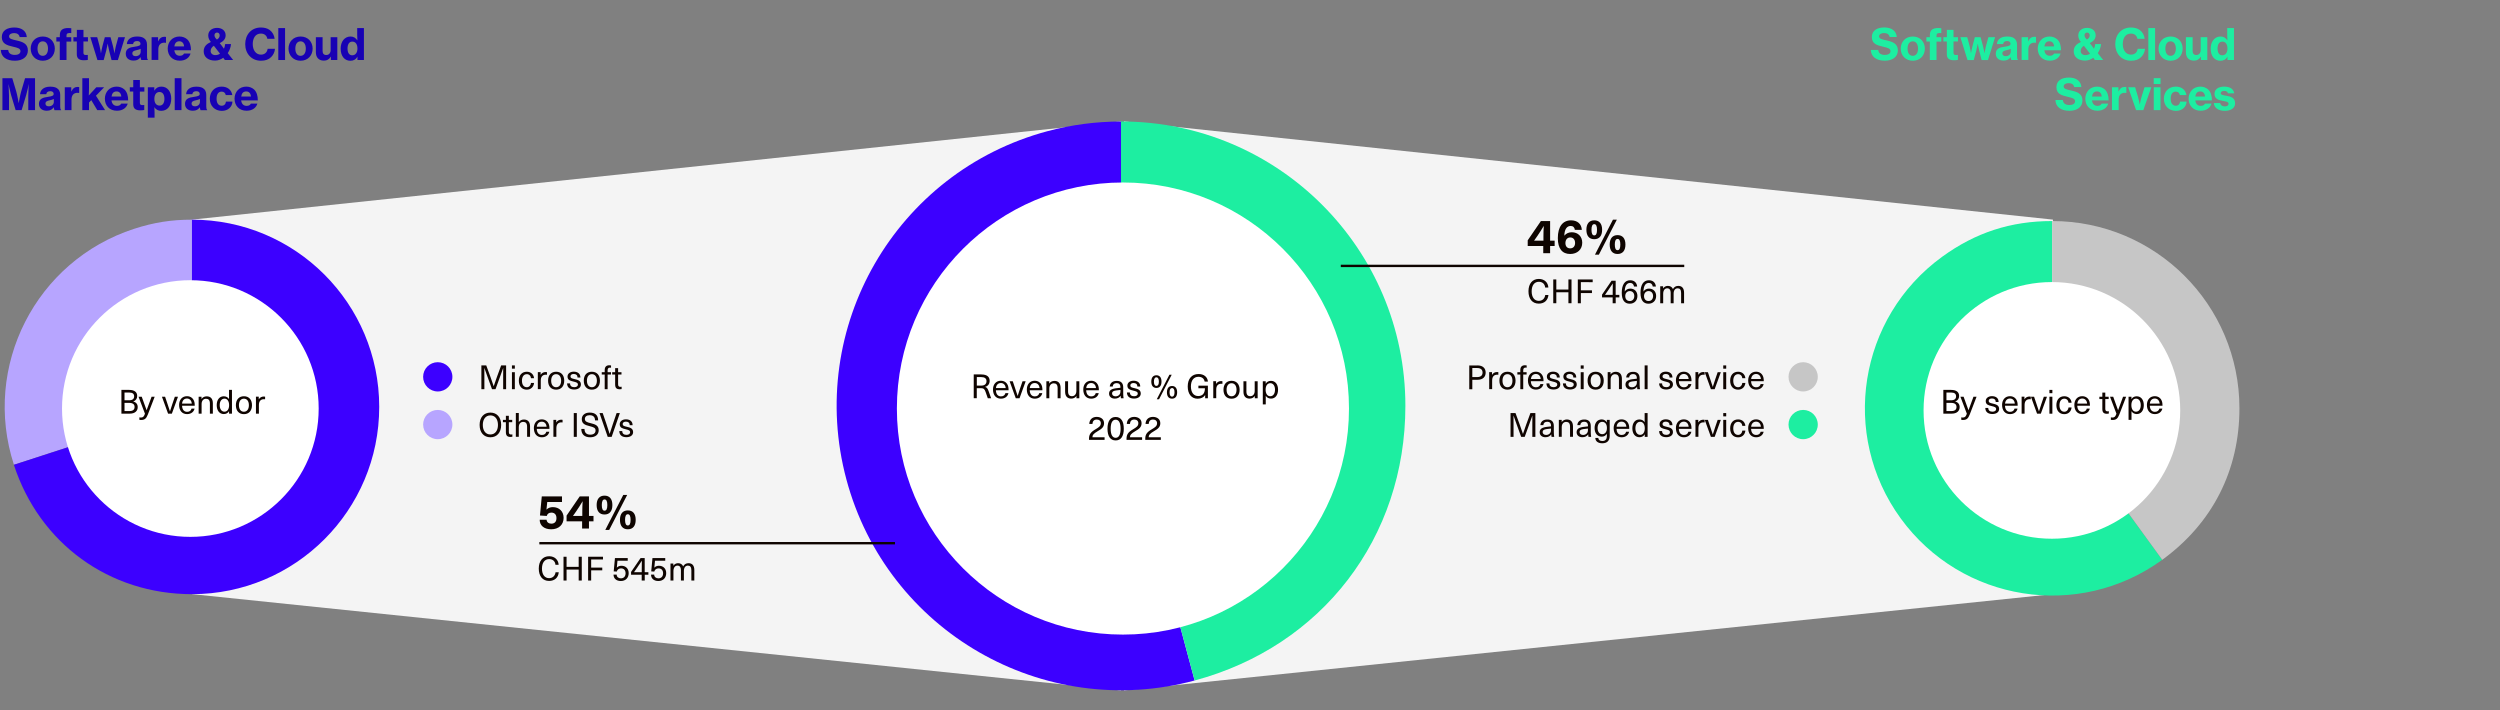<?xml version="1.0" encoding="utf-8"?>
<!-- Generator: Adobe Illustrator 27.3.1, SVG Export Plug-In . SVG Version: 6.00 Build 0)  -->
<svg version="1.1" id="Ebene_1" xmlns="http://www.w3.org/2000/svg" xmlns:xlink="http://www.w3.org/1999/xlink" x="0px" y="0px"
	 viewBox="0 0 524.43 148.98" style="enable-background:new 0 0 524.43 148.98;" xml:space="preserve">
<rect x="0" y="0" width="524.43" height="148.98" fill="#808080" stroke="none"/>
<style type="text/css">
	.st0{fill:#F4F4F4;}
	.st1{fill:#3C00FF;}
	.st2{fill:#1DEEA1;}
	.st3{fill:#B7A5FF;}
	.st4{fill:#FFFFFF;}
	.st5{fill:#C6C6C6;}
	.st6{fill:#0F0400;}
	.st7{fill:#0E0400;}
	.st8{fill:none;stroke:#0E0400;stroke-width:0.5;stroke-miterlimit:10;}
	.st9{fill:#1801B4;}
</style>
<polygon class="st0" points="430.65,124.63 235.78,144.83 235.78,25.47 430.65,46.07 "/>
<polygon class="st0" points="40.27,124.63 235.14,144.83 235.14,25.47 40.27,46.07 "/>
<g>
	<g>
		<g>
			<g>
				<path class="st1" d="M235.16,85.13l15.44,57.62c-31.82,8.53-64.53-10.36-73.05-42.18c-8.53-31.82,10.36-64.53,42.18-73.05
					c5.09-1.36,10.17-2.03,15.44-2.03V85.13z"/>
			</g>
		</g>
		<g>
			<g>
				<path class="st2" d="M235.16,85.13V25.48c32.94,0,59.65,26.71,59.65,59.65c0,27.67-17.48,50.45-44.21,57.62L235.16,85.13z"/>
			</g>
		</g>
	</g>
	<g>
		<g>
		</g>
		<g>
		</g>
	</g>
</g>
<g>
	<g>
		<g>
			<g>
				<path class="st3" d="M40.27,85.36L2.92,97.49C-3.79,76.86,7.5,54.7,28.13,48c4.13-1.34,7.8-1.92,12.14-1.92V85.36z"/>
			</g>
		</g>
		<g>
			<g>
				<path class="st1" d="M40.27,85.36V46.08c21.69,0,39.28,17.59,39.28,39.28s-17.59,39.28-39.28,39.28
					c-17.35,0-31.99-10.64-37.36-27.14L40.27,85.36z"/>
			</g>
		</g>
	</g>
	<g>
		<g>
		</g>
		<g>
		</g>
	</g>
</g>
<circle class="st4" cx="39.93" cy="85.7" r="26.92"/>
<g>
	<g>
		<g>
			<g>
				<path class="st2" d="M430.49,85.65l23.09,31.78c-17.55,12.75-42.11,8.86-54.87-8.69s-8.86-42.11,8.69-54.87
					c7.02-5.1,14.41-7.5,23.09-7.5V85.65z"/>
			</g>
		</g>
		<g>
			<g>
				<path class="st5" d="M430.49,85.65V46.37c21.69,0,39.28,17.59,39.28,39.28c0,13.02-5.66,24.13-16.19,31.78L430.49,85.65z"/>
			</g>
		</g>
	</g>
	<g>
		<g>
		</g>
		<g>
		</g>
	</g>
</g>
<circle class="st4" cx="430.43" cy="86.09" r="26.92"/>
<g>
	<g>
		<path class="st6" d="M409.29,81.79c1.15,0,1.68,0.51,1.68,1.27c0,0.56-0.29,0.97-0.83,1.16v0.01c0.6,0.14,0.94,0.56,0.94,1.17
			c0,0.83-0.61,1.37-1.66,1.37h-1.76v-4.99H409.29z M408.31,83.97h0.93c0.78,0,1.09-0.32,1.09-0.82c0-0.53-0.32-0.81-1.06-0.81
			h-0.96V83.97z M408.31,86.23h1.02c0.74,0,1.09-0.3,1.09-0.86c0-0.54-0.34-0.86-1.18-0.86h-0.93V86.23z"/>
		<path class="st6" d="M413.2,86.94c-0.35,0.91-0.7,1.16-1.46,1.16c-0.12,0-0.23-0.01-0.32-0.03v-0.52
			c0.08,0.03,0.18,0.04,0.29,0.04c0.47,0,0.65-0.17,0.88-0.8l-1.35-3.57h0.67l1.02,2.83h0.01l1.04-2.83h0.65L413.2,86.94z"/>
		<path class="st6" d="M419.25,84.33h-0.6c0-0.48-0.29-0.74-0.79-0.74c-0.43,0-0.69,0.2-0.69,0.5c0,0.37,0.26,0.43,0.85,0.57
			c0.65,0.16,1.34,0.31,1.34,1.13c0,0.64-0.55,1.06-1.41,1.06c-0.93,0-1.48-0.45-1.49-1.28h0.62c0,0.51,0.32,0.79,0.88,0.79
			c0.46,0,0.77-0.21,0.77-0.53c0-0.41-0.29-0.49-0.98-0.66c-0.59-0.15-1.2-0.27-1.2-1.04c0-0.61,0.54-1.03,1.32-1.03
			C418.74,83.12,419.25,83.55,419.25,84.33z"/>
		<path class="st6" d="M422.59,85.71h0.63c-0.12,0.62-0.66,1.16-1.57,1.16c-1.05,0-1.67-0.76-1.67-1.93c0-1.05,0.62-1.83,1.65-1.83
			c0.8,0,1.37,0.48,1.55,1.24c0.05,0.2,0.07,0.46,0.07,0.76h-2.66c0.03,0.88,0.48,1.28,1.06,1.28
			C422.17,86.4,422.51,86.11,422.59,85.71z M420.6,84.66h2.05c-0.06-0.69-0.47-1.06-1.02-1.06C421.07,83.6,420.67,83.98,420.6,84.66
			z"/>
		<path class="st6" d="M426,83.21v0.55c-0.08-0.01-0.17-0.02-0.25-0.02c-0.67,0-1.05,0.43-1.05,1.22v1.81h-0.62v-3.56h0.59v0.55
			h0.01c0.24-0.39,0.6-0.58,1.05-0.58C425.82,83.19,425.92,83.19,426,83.21z"/>
		<path class="st6" d="M427.32,86.78l-1.29-3.56h0.66l0.5,1.49c0.18,0.54,0.35,1.04,0.52,1.58h0.01c0.17-0.54,0.33-1.04,0.51-1.58
			l0.51-1.49h0.66l-1.29,3.56H427.32z"/>
		<path class="st6" d="M429.91,82.48v-0.69h0.62v0.69H429.91z M429.91,86.78v-3.56h0.62v3.56H429.91z"/>
		<path class="st6" d="M434.56,84.48h-0.64c-0.04-0.5-0.39-0.85-0.88-0.85c-0.63,0-1.02,0.53-1.02,1.37c0,0.85,0.38,1.37,1.02,1.37
			c0.49,0,0.84-0.39,0.88-0.9h0.64c-0.07,0.81-0.65,1.41-1.52,1.41c-1.03,0-1.67-0.72-1.67-1.88c0-1.16,0.64-1.88,1.67-1.88
			C433.89,83.12,434.49,83.68,434.56,84.48z"/>
		<path class="st6" d="M437.75,85.71h0.63c-0.12,0.62-0.66,1.16-1.57,1.16c-1.05,0-1.67-0.76-1.67-1.93c0-1.05,0.62-1.83,1.65-1.83
			c0.8,0,1.37,0.48,1.55,1.24c0.05,0.2,0.07,0.46,0.07,0.76h-2.66c0.03,0.88,0.48,1.28,1.06,1.28
			C437.33,86.4,437.67,86.11,437.75,85.71z M435.77,84.66h2.05c-0.06-0.69-0.47-1.06-1.02-1.06
			C436.23,83.6,435.83,83.98,435.77,84.66z"/>
		<path class="st6" d="M442.37,86.26v0.5c-0.1,0.03-0.27,0.04-0.39,0.04c-0.68,0-0.97-0.29-0.97-1.02v-2.07h-0.62v-0.49h0.62v-0.86
			h0.62v0.86h0.71v0.49h-0.71v2.01c0,0.41,0.13,0.57,0.49,0.57C442.21,86.29,442.3,86.28,442.37,86.26z"/>
		<path class="st6" d="M444.58,86.94c-0.35,0.91-0.7,1.16-1.46,1.16c-0.12,0-0.23-0.01-0.32-0.03v-0.52
			c0.08,0.03,0.18,0.04,0.29,0.04c0.47,0,0.65-0.17,0.88-0.8l-1.35-3.57h0.67l1.02,2.83h0.01l1.04-2.83h0.65L444.58,86.94z"/>
		<path class="st6" d="M449.71,84.99c0,1.13-0.58,1.87-1.48,1.87c-0.48,0-0.89-0.23-1.09-0.59h-0.01v1.8h-0.62v-4.85h0.61v0.51h0.01
			c0.19-0.37,0.61-0.6,1.08-0.6C449.13,83.13,449.71,83.86,449.71,84.99z M447.1,84.99c0,0.85,0.38,1.37,0.97,1.37
			c0.61,0,1-0.54,1-1.37c0-0.83-0.39-1.37-1-1.37C447.48,83.63,447.1,84.15,447.1,84.99z"/>
		<path class="st6" d="M452.97,85.71h0.63c-0.12,0.62-0.66,1.16-1.57,1.16c-1.05,0-1.67-0.76-1.67-1.93c0-1.05,0.62-1.83,1.65-1.83
			c0.8,0,1.37,0.48,1.55,1.24c0.05,0.2,0.07,0.46,0.07,0.76h-2.66c0.03,0.88,0.48,1.28,1.06,1.28
			C452.55,86.4,452.88,86.11,452.97,85.71z M450.98,84.66h2.05c-0.06-0.69-0.47-1.06-1.02-1.06
			C451.44,83.6,451.04,83.98,450.98,84.66z"/>
	</g>
</g>
<g>
	<g>
		<path class="st6" d="M27.1,81.79c1.15,0,1.68,0.51,1.68,1.27c0,0.56-0.29,0.97-0.83,1.16v0.01c0.6,0.14,0.94,0.56,0.94,1.17
			c0,0.83-0.61,1.37-1.66,1.37h-1.76v-4.99H27.1z M26.12,83.97h0.93c0.78,0,1.09-0.32,1.09-0.82c0-0.53-0.32-0.81-1.06-0.81h-0.96
			V83.97z M26.12,86.23h1.02c0.74,0,1.09-0.3,1.09-0.86c0-0.54-0.34-0.86-1.18-0.86h-0.93V86.23z"/>
		<path class="st6" d="M31.02,86.94c-0.35,0.91-0.7,1.16-1.46,1.16c-0.12,0-0.23-0.01-0.32-0.03v-0.52
			c0.08,0.03,0.18,0.04,0.29,0.04c0.47,0,0.65-0.17,0.88-0.8l-1.35-3.57h0.67l1.02,2.83h0.01l1.04-2.83h0.65L31.02,86.94z"/>
		<path class="st6" d="M35.26,86.78l-1.29-3.56h0.66l0.5,1.49c0.18,0.54,0.35,1.04,0.52,1.58h0.01c0.17-0.54,0.33-1.04,0.51-1.58
			l0.51-1.49h0.66l-1.29,3.56H35.26z"/>
		<path class="st6" d="M40.18,85.71h0.63c-0.12,0.62-0.66,1.16-1.57,1.16c-1.05,0-1.67-0.76-1.67-1.93c0-1.05,0.62-1.83,1.65-1.83
			c0.81,0,1.37,0.48,1.56,1.24c0.05,0.2,0.07,0.46,0.07,0.76h-2.66c0.03,0.88,0.48,1.28,1.06,1.28
			C39.76,86.4,40.09,86.11,40.18,85.71z M38.19,84.66h2.04c-0.06-0.69-0.47-1.06-1.02-1.06C38.65,83.6,38.25,83.98,38.19,84.66z"/>
		<path class="st6" d="M44.65,84.61v2.17h-0.62v-2.12c0-0.74-0.31-1.01-0.82-1.01c-0.5,0-0.92,0.38-0.92,1.09v2.04h-0.62v-3.56h0.6
			v0.47h0.01c0.22-0.33,0.6-0.55,1.08-0.55C44.18,83.14,44.65,83.63,44.65,84.61z"/>
		<path class="st6" d="M48.05,86.78v-0.52h-0.01c-0.2,0.37-0.61,0.6-1.09,0.6c-0.91,0-1.49-0.74-1.49-1.87s0.58-1.86,1.48-1.86
			c0.48,0,0.89,0.22,1.09,0.58h0.01v-1.92h0.62v4.99H48.05z M46.09,84.99c0,0.83,0.39,1.37,1,1.37c0.59,0,0.97-0.53,0.97-1.37
			c0-0.84-0.39-1.37-0.97-1.37C46.48,83.63,46.09,84.16,46.09,84.99z"/>
		<path class="st6" d="M52.86,85c0,1.16-0.65,1.88-1.69,1.88s-1.69-0.71-1.69-1.88c0-1.16,0.64-1.88,1.69-1.88S52.86,83.84,52.86,85
			z M50.12,85c0,0.85,0.4,1.37,1.04,1.37c0.65,0,1.05-0.53,1.05-1.37c0-0.85-0.4-1.37-1.05-1.37C50.52,83.63,50.12,84.15,50.12,85z"
			/>
		<path class="st6" d="M55.61,83.21v0.55c-0.08-0.01-0.17-0.02-0.25-0.02c-0.67,0-1.05,0.43-1.05,1.22v1.81h-0.62v-3.56h0.59v0.55
			h0.01c0.24-0.39,0.6-0.58,1.05-0.58C55.42,83.19,55.53,83.19,55.61,83.21z"/>
	</g>
</g>
<g>
	<g>
		<path class="st7" d="M114.8,105.3l-0.17,1.59h0.02c0.33-0.34,0.81-0.51,1.32-0.51c1.34,0,2.26,0.91,2.26,2.24
			c0,1.47-1.04,2.41-2.6,2.41c-1.47,0-2.42-0.77-2.42-2.01h1.45c0.02,0.54,0.47,0.83,0.98,0.83c0.69,0,1.09-0.4,1.09-1.17
			c0-0.76-0.43-1.15-1.07-1.15c-0.52,0-0.87,0.28-0.96,0.7l-1.43-0.09l0.38-4.01h4.24v1.17H114.8z"/>
		<path class="st7" d="M123.55,109.36v1.51h-1.44v-1.51h-3.26v-1.2l2.76-4.03h1.94v4.1h0.95v1.13H123.55z M122.15,108.23v-0.82
			c0-0.75,0.02-1.49,0.07-2.24h-0.02c-0.42,0.72-0.87,1.42-1.35,2.12l-0.66,0.94H122.15z"/>
		<path class="st7" d="M128.46,105.95c0,1.27-0.59,1.98-1.65,1.98c-1.06,0-1.65-0.71-1.65-1.98c0-1.27,0.59-1.98,1.65-1.98
			C127.88,103.97,128.46,104.68,128.46,105.95z M126.24,105.95c0,0.79,0.19,1.18,0.58,1.18c0.39,0,0.58-0.39,0.58-1.18
			c0-0.79-0.19-1.18-0.58-1.18C126.43,104.77,126.24,105.16,126.24,105.95z M126.97,111.17l3.77-7.34h0.82l-3.77,7.34H126.97z
			 M133.35,109.05c0,1.27-0.59,1.98-1.65,1.98c-1.06,0-1.65-0.71-1.65-1.98s0.59-1.98,1.65-1.98
			C132.76,107.07,133.35,107.78,133.35,109.05z M131.12,109.05c0,0.79,0.19,1.18,0.58,1.18c0.39,0,0.58-0.39,0.58-1.18
			c0-0.79-0.19-1.18-0.58-1.18C131.31,107.87,131.12,108.26,131.12,109.05z"/>
	</g>
</g>
<line class="st8" x1="113.14" y1="113.95" x2="187.74" y2="113.95"/>
<line class="st8" x1="281.26" y1="55.78" x2="353.31" y2="55.78"/>
<g>
	<path class="st7" d="M325.17,51.61v1.51h-1.44v-1.51h-3.26v-1.2l2.76-4.03h1.94v4.1h0.95v1.13H325.17z M323.77,50.48v-0.82
		c0-0.75,0.02-1.49,0.07-2.24h-0.02c-0.42,0.72-0.87,1.42-1.35,2.12l-0.66,0.94H323.77z"/>
	<path class="st7" d="M331.82,48.22h-1.46c-0.07-0.53-0.37-0.82-0.87-0.82c-0.73,0-1.3,0.58-1.34,2.02h0.02
		c0.39-0.46,0.91-0.7,1.54-0.7c1.32,0,2.2,0.9,2.2,2.2c0,1.41-1.03,2.36-2.53,2.36c-1.65,0-2.59-1.11-2.59-3.33
		c0-2.4,1.02-3.73,2.78-3.73C330.9,46.23,331.75,46.97,331.82,48.22z M328.38,51c0,0.67,0.38,1.1,1,1.1c0.63,0,1.03-0.44,1.03-1.13
		c0-0.7-0.39-1.16-1.01-1.16C328.78,49.81,328.38,50.28,328.38,51z"/>
	<path class="st7" d="M336.08,48.2c0,1.27-0.59,1.98-1.65,1.98s-1.65-0.71-1.65-1.98s0.59-1.98,1.65-1.98S336.08,46.93,336.08,48.2z
		 M333.85,48.2c0,0.79,0.19,1.18,0.58,1.18s0.58-0.39,0.58-1.18c0-0.79-0.19-1.18-0.58-1.18S333.85,47.41,333.85,48.2z
		 M334.58,53.42l3.77-7.34h0.82l-3.77,7.34H334.58z M340.97,51.3c0,1.27-0.59,1.98-1.65,1.98c-1.06,0-1.65-0.71-1.65-1.98
		c0-1.27,0.59-1.98,1.65-1.98C340.38,49.32,340.97,50.03,340.97,51.3z M338.74,51.3c0,0.79,0.19,1.18,0.58,1.18
		c0.39,0,0.58-0.39,0.58-1.18c0-0.79-0.19-1.18-0.58-1.18C338.93,50.12,338.74,50.51,338.74,51.3z"/>
</g>
<g>
	<g>
		<path class="st6" d="M105.55,81.64V79.1c0-0.63,0.01-1.27,0.01-1.9h-0.01c-0.22,0.64-0.45,1.27-0.68,1.9l-0.92,2.54h-0.74
			l-0.92-2.54c-0.23-0.64-0.46-1.27-0.68-1.9h-0.01c0.01,0.64,0.01,1.27,0.01,1.9v2.54h-0.63v-4.99H102l0.9,2.46
			c0.22,0.63,0.45,1.28,0.66,1.91h0.01c0.21-0.63,0.43-1.28,0.66-1.91l0.9-2.46h1.04v4.99H105.55z"/>
		<path class="st6" d="M107.39,77.34v-0.69H108v0.69H107.39z M107.39,81.64v-3.56H108v3.56H107.39z"/>
		<path class="st6" d="M112.03,79.34h-0.64c-0.04-0.5-0.39-0.85-0.88-0.85c-0.63,0-1.02,0.53-1.02,1.37c0,0.85,0.38,1.37,1.02,1.37
			c0.49,0,0.84-0.39,0.88-0.9h0.64c-0.07,0.81-0.65,1.41-1.52,1.41c-1.03,0-1.67-0.72-1.67-1.88s0.64-1.88,1.67-1.88
			C111.36,77.98,111.96,78.54,112.03,79.34z"/>
		<path class="st6" d="M114.74,78.07v0.55c-0.08-0.01-0.17-0.02-0.25-0.02c-0.67,0-1.05,0.43-1.05,1.22v1.81h-0.62v-3.56h0.59v0.55
			h0.01c0.24-0.39,0.6-0.58,1.05-0.58C114.56,78.04,114.67,78.05,114.74,78.07z"/>
		<path class="st6" d="M118.36,79.86c0,1.16-0.65,1.88-1.7,1.88c-1.04,0-1.69-0.71-1.69-1.88s0.64-1.88,1.69-1.88
			C117.71,77.98,118.36,78.69,118.36,79.86z M115.62,79.86c0,0.85,0.4,1.37,1.04,1.37c0.65,0,1.05-0.53,1.05-1.37
			c0-0.85-0.4-1.37-1.05-1.37C116.02,78.48,115.62,79.01,115.62,79.86z"/>
		<path class="st6" d="M121.75,79.19h-0.6c0-0.48-0.29-0.74-0.79-0.74c-0.43,0-0.69,0.2-0.69,0.5c0,0.37,0.26,0.43,0.85,0.57
			c0.65,0.16,1.34,0.31,1.34,1.13c0,0.64-0.55,1.06-1.41,1.06c-0.93,0-1.48-0.45-1.49-1.28h0.62c0,0.51,0.32,0.79,0.88,0.79
			c0.46,0,0.77-0.21,0.77-0.53c0-0.41-0.29-0.49-0.98-0.66c-0.59-0.15-1.2-0.27-1.2-1.04c0-0.61,0.54-1.03,1.32-1.03
			C121.23,77.98,121.75,78.41,121.75,79.19z"/>
		<path class="st6" d="M125.85,79.86c0,1.16-0.65,1.88-1.7,1.88c-1.04,0-1.69-0.71-1.69-1.88s0.64-1.88,1.69-1.88
			C125.2,77.98,125.85,78.69,125.85,79.86z M123.12,79.86c0,0.85,0.4,1.37,1.04,1.37c0.65,0,1.05-0.53,1.05-1.37
			c0-0.85-0.4-1.37-1.05-1.37C123.52,78.48,123.12,79.01,123.12,79.86z"/>
		<path class="st6" d="M127.46,77.71v0.37h0.71v0.49h-0.71v3.07h-0.61v-3.07h-0.62v-0.49h0.62v-0.44c0-0.69,0.34-1.02,0.97-1.02
			c0.13,0,0.27,0.01,0.36,0.04v0.48c-0.04-0.01-0.13-0.02-0.2-0.02C127.64,77.11,127.46,77.27,127.46,77.71z"/>
		<path class="st6" d="M130.4,81.12v0.5c-0.1,0.03-0.27,0.04-0.39,0.04c-0.68,0-0.97-0.29-0.97-1.02v-2.07h-0.62v-0.49h0.62v-0.86
			h0.62v0.86h0.71v0.49h-0.71v2.01c0,0.41,0.13,0.57,0.49,0.57C130.23,81.15,130.33,81.14,130.4,81.12z"/>
		<path class="st6" d="M105.13,89.14c0,1.59-0.88,2.59-2.26,2.59s-2.26-1-2.26-2.59s0.88-2.59,2.26-2.59S105.13,87.55,105.13,89.14z
			 M101.28,89.14c0,1.22,0.61,2,1.59,2c0.97,0,1.59-0.78,1.59-2c0-1.23-0.62-2-1.59-2C101.89,87.14,101.28,87.92,101.28,89.14z"/>
		<path class="st6" d="M107.48,91.12v0.5c-0.1,0.03-0.27,0.04-0.39,0.04c-0.68,0-0.97-0.29-0.97-1.02v-2.07h-0.62v-0.49h0.62v-0.86
			h0.62v0.86h0.71v0.49h-0.71v2.01c0,0.41,0.13,0.57,0.49,0.57C107.32,91.15,107.42,91.14,107.48,91.12z"/>
		<path class="st6" d="M108.84,88.53c0.25-0.36,0.64-0.53,1.06-0.53c0.81,0,1.29,0.49,1.29,1.46v2.17h-0.62v-2.12
			c0-0.74-0.31-1.01-0.82-1.01c-0.5,0-0.92,0.37-0.92,1.09v2.04h-0.62v-4.99h0.62v1.88H108.84z"/>
		<path class="st6" d="M114.6,90.57h0.63c-0.12,0.62-0.66,1.16-1.57,1.16c-1.05,0-1.67-0.76-1.67-1.93c0-1.05,0.62-1.83,1.65-1.83
			c0.8,0,1.37,0.48,1.55,1.24c0.05,0.2,0.07,0.46,0.07,0.76h-2.66c0.03,0.88,0.48,1.27,1.06,1.27
			C114.18,91.26,114.51,90.97,114.6,90.57z M112.61,89.52h2.05c-0.06-0.69-0.47-1.06-1.02-1.06
			C113.07,88.46,112.67,88.84,112.61,89.52z"/>
		<path class="st6" d="M118.01,88.07v0.55c-0.08-0.01-0.17-0.02-0.25-0.02c-0.67,0-1.05,0.43-1.05,1.22v1.81h-0.62v-3.56h0.59v0.55
			h0.01c0.24-0.39,0.6-0.58,1.05-0.58C117.83,88.04,117.93,88.05,118.01,88.07z"/>
		<path class="st6" d="M120.36,91.64v-4.99H121v4.99H120.36z"/>
		<path class="st6" d="M125.47,88.19h-0.65c0-0.74-0.41-1.09-1.14-1.09c-0.62,0-0.99,0.3-0.99,0.78c0,0.53,0.39,0.69,1.21,0.89
			c0.95,0.23,1.69,0.47,1.69,1.49c0,0.9-0.7,1.47-1.79,1.47c-1.16,0-1.86-0.6-1.86-1.75h0.67c0,0.82,0.46,1.2,1.21,1.2
			c0.71,0,1.11-0.33,1.11-0.88c0-0.55-0.41-0.69-1.22-0.9c-0.96-0.24-1.67-0.48-1.67-1.48c0-0.81,0.64-1.37,1.65-1.37
			C124.87,86.55,125.47,87.11,125.47,88.19z"/>
		<path class="st6" d="M127.48,91.64l-1.72-4.99h0.67l0.76,2.22c0.25,0.71,0.47,1.42,0.69,2.14h0.01c0.22-0.71,0.46-1.43,0.7-2.14
			l0.76-2.22h0.68l-1.72,4.99H127.48z"/>
		<path class="st6" d="M132.7,89.19h-0.6c0-0.48-0.29-0.74-0.79-0.74c-0.43,0-0.69,0.2-0.69,0.5c0,0.37,0.26,0.43,0.85,0.57
			c0.65,0.16,1.34,0.31,1.34,1.13c0,0.64-0.55,1.06-1.41,1.06c-0.93,0-1.48-0.45-1.49-1.28h0.62c0,0.51,0.32,0.79,0.88,0.79
			c0.46,0,0.77-0.21,0.77-0.53c0-0.41-0.29-0.49-0.98-0.66c-0.59-0.15-1.2-0.27-1.2-1.04c0-0.61,0.54-1.03,1.32-1.03
			C132.18,87.98,132.7,88.41,132.7,89.19z"/>
	</g>
	<circle class="st1" cx="91.83" cy="79.05" r="3.07"/>
	<circle class="st3" cx="91.83" cy="89.06" r="3.07"/>
</g>
<g>
	<g>
		<path class="st6" d="M309.91,76.65c1.15,0,1.74,0.6,1.74,1.51c0,0.91-0.6,1.51-1.74,1.51h-1.06v1.98h-0.64v-4.99H309.91z
			 M308.85,79.1h1.02c0.76,0,1.13-0.36,1.13-0.95c0-0.59-0.37-0.95-1.13-0.95h-1.02V79.1z"/>
		<path class="st6" d="M314.31,78.07v0.55c-0.08-0.01-0.17-0.02-0.25-0.02c-0.67,0-1.05,0.43-1.05,1.22v1.81h-0.62v-3.56h0.59v0.55
			H313c0.24-0.39,0.6-0.58,1.05-0.58C314.12,78.04,314.23,78.05,314.31,78.07z"/>
		<path class="st6" d="M317.92,79.86c0,1.16-0.65,1.88-1.7,1.88c-1.04,0-1.69-0.71-1.69-1.88c0-1.16,0.64-1.88,1.69-1.88
			C317.27,77.98,317.92,78.69,317.92,79.86z M315.18,79.86c0,0.85,0.4,1.37,1.04,1.37c0.65,0,1.05-0.53,1.05-1.37
			s-0.4-1.37-1.05-1.37C315.58,78.48,315.18,79.01,315.18,79.86z"/>
		<path class="st6" d="M319.53,77.71v0.37h0.71v0.49h-0.71v3.07h-0.61v-3.07h-0.62v-0.49h0.62v-0.44c0-0.69,0.34-1.02,0.97-1.02
			c0.13,0,0.27,0.01,0.36,0.03v0.48c-0.04-0.01-0.13-0.02-0.2-0.02C319.7,77.11,319.53,77.27,319.53,77.71z"/>
		<path class="st6" d="M323.13,80.57h0.63c-0.12,0.62-0.66,1.16-1.57,1.16c-1.05,0-1.67-0.76-1.67-1.93c0-1.05,0.62-1.83,1.65-1.83
			c0.8,0,1.37,0.48,1.55,1.24c0.05,0.2,0.07,0.46,0.07,0.76h-2.66c0.03,0.88,0.48,1.27,1.06,1.27
			C322.71,81.26,323.05,80.97,323.13,80.57z M321.15,79.51h2.05c-0.06-0.69-0.47-1.06-1.02-1.06
			C321.61,78.46,321.21,78.83,321.15,79.51z"/>
		<path class="st6" d="M327.19,79.19h-0.6c0-0.48-0.29-0.74-0.79-0.74c-0.43,0-0.69,0.2-0.69,0.5c0,0.37,0.26,0.43,0.85,0.57
			c0.65,0.16,1.34,0.31,1.34,1.13c0,0.64-0.55,1.06-1.41,1.06c-0.93,0-1.48-0.45-1.49-1.28h0.62c0,0.51,0.32,0.79,0.88,0.79
			c0.46,0,0.77-0.21,0.77-0.53c0-0.41-0.29-0.49-0.98-0.66c-0.59-0.15-1.2-0.27-1.2-1.04c0-0.61,0.54-1.03,1.32-1.03
			C326.67,77.98,327.19,78.41,327.19,79.19z"/>
		<path class="st6" d="M330.65,79.19h-0.6c0-0.48-0.29-0.74-0.79-0.74c-0.43,0-0.69,0.2-0.69,0.5c0,0.37,0.26,0.43,0.85,0.57
			c0.65,0.16,1.34,0.31,1.34,1.13c0,0.64-0.55,1.06-1.41,1.06c-0.93,0-1.48-0.45-1.49-1.28h0.62c0,0.51,0.32,0.79,0.88,0.79
			c0.46,0,0.77-0.21,0.77-0.53c0-0.41-0.29-0.49-0.98-0.66c-0.59-0.15-1.2-0.27-1.2-1.04c0-0.61,0.54-1.03,1.32-1.03
			C330.13,77.98,330.65,78.41,330.65,79.19z"/>
		<path class="st6" d="M331.59,77.34v-0.69h0.62v0.69H331.59z M331.59,81.64v-3.56h0.62v3.56H331.59z"/>
		<path class="st6" d="M336.42,79.86c0,1.16-0.65,1.88-1.7,1.88c-1.04,0-1.69-0.71-1.69-1.88c0-1.16,0.64-1.88,1.69-1.88
			C335.77,77.98,336.42,78.69,336.42,79.86z M333.68,79.86c0,0.85,0.4,1.37,1.04,1.37c0.65,0,1.05-0.53,1.05-1.37
			s-0.4-1.37-1.05-1.37C334.08,78.48,333.68,79.01,333.68,79.86z"/>
		<path class="st6" d="M340.23,79.46v2.17h-0.62v-2.12c0-0.74-0.31-1.01-0.82-1.01c-0.5,0-0.92,0.38-0.92,1.09v2.04h-0.62v-3.56h0.6
			v0.47h0.01c0.22-0.33,0.6-0.55,1.08-0.55C339.75,78,340.23,78.49,340.23,79.46z"/>
		<path class="st6" d="M343.95,79.36v1.37c0,0.39,0.04,0.69,0.08,0.91h-0.56c-0.04-0.16-0.05-0.36-0.05-0.52h-0.01
			c-0.25,0.38-0.66,0.6-1.23,0.6c-0.74,0-1.2-0.44-1.2-1.04c0-0.59,0.33-0.96,1.35-1.12c0.32-0.05,0.75-0.1,1.03-0.12v-0.14
			c0-0.59-0.33-0.83-0.8-0.83c-0.52,0-0.79,0.29-0.81,0.71h-0.62c0.04-0.67,0.53-1.18,1.43-1.18
			C343.42,77.98,343.95,78.42,343.95,79.36z M343.36,79.9c-0.27,0.02-0.66,0.06-0.93,0.11c-0.61,0.09-0.82,0.27-0.82,0.62
			c0,0.36,0.27,0.61,0.73,0.61c0.29,0,0.56-0.1,0.74-0.28c0.22-0.22,0.29-0.42,0.29-0.84V79.9z"/>
		<path class="st6" d="M345,81.64v-4.99h0.62v4.99H345z"/>
		<path class="st6" d="M350.83,79.19h-0.6c0-0.48-0.29-0.74-0.79-0.74c-0.43,0-0.69,0.2-0.69,0.5c0,0.37,0.26,0.43,0.85,0.57
			c0.65,0.16,1.34,0.31,1.34,1.13c0,0.64-0.55,1.06-1.41,1.06c-0.93,0-1.48-0.45-1.49-1.28h0.62c0,0.51,0.32,0.79,0.88,0.79
			c0.46,0,0.77-0.21,0.77-0.53c0-0.41-0.29-0.49-0.98-0.66c-0.59-0.15-1.2-0.27-1.2-1.04c0-0.61,0.54-1.03,1.32-1.03
			C350.31,77.98,350.83,78.41,350.83,79.19z"/>
		<path class="st6" d="M354.17,80.57h0.63c-0.12,0.62-0.66,1.16-1.57,1.16c-1.05,0-1.67-0.76-1.67-1.93c0-1.05,0.62-1.83,1.65-1.83
			c0.8,0,1.37,0.48,1.55,1.24c0.05,0.2,0.07,0.46,0.07,0.76h-2.66c0.03,0.88,0.48,1.27,1.06,1.27
			C353.75,81.26,354.09,80.97,354.17,80.57z M352.18,79.51h2.05c-0.06-0.69-0.47-1.06-1.02-1.06
			C352.65,78.46,352.25,78.83,352.18,79.51z"/>
		<path class="st6" d="M357.58,78.07v0.55c-0.08-0.01-0.17-0.02-0.25-0.02c-0.67,0-1.05,0.43-1.05,1.22v1.81h-0.62v-3.56h0.59v0.55
			h0.01c0.24-0.39,0.6-0.58,1.05-0.58C357.4,78.04,357.5,78.05,357.58,78.07z"/>
		<path class="st6" d="M358.9,81.64l-1.29-3.56h0.66l0.5,1.49c0.18,0.54,0.35,1.04,0.52,1.58h0.01c0.17-0.54,0.33-1.04,0.51-1.58
			l0.51-1.49h0.66l-1.29,3.56H358.9z"/>
		<path class="st6" d="M361.49,77.34v-0.69h0.62v0.69H361.49z M361.49,81.64v-3.56h0.62v3.56H361.49z"/>
		<path class="st6" d="M366.13,79.34h-0.64c-0.04-0.5-0.39-0.85-0.88-0.85c-0.63,0-1.02,0.53-1.02,1.37c0,0.85,0.38,1.37,1.02,1.37
			c0.49,0,0.84-0.39,0.88-0.9h0.64c-0.07,0.81-0.65,1.41-1.52,1.41c-1.03,0-1.67-0.72-1.67-1.88s0.64-1.88,1.67-1.88
			C365.47,77.98,366.06,78.54,366.13,79.34z"/>
		<path class="st6" d="M369.33,80.57h0.63c-0.12,0.62-0.66,1.16-1.57,1.16c-1.05,0-1.67-0.76-1.67-1.93c0-1.05,0.62-1.83,1.65-1.83
			c0.8,0,1.37,0.48,1.55,1.24c0.05,0.2,0.07,0.46,0.07,0.76h-2.66c0.03,0.88,0.48,1.27,1.06,1.27
			C368.91,81.26,369.25,80.97,369.33,80.57z M367.34,79.51h2.05c-0.06-0.69-0.47-1.06-1.02-1.06
			C367.81,78.46,367.41,78.83,367.34,79.51z"/>
		<path class="st6" d="M321.44,91.64V89.1c0-0.63,0.01-1.27,0.01-1.91h-0.01c-0.22,0.64-0.45,1.27-0.68,1.91l-0.92,2.54h-0.74
			l-0.92-2.54c-0.23-0.64-0.46-1.27-0.68-1.91h-0.01c0.01,0.64,0.01,1.27,0.01,1.91v2.54h-0.63v-4.99h1.04l0.9,2.46
			c0.22,0.63,0.45,1.28,0.66,1.91h0.01c0.21-0.63,0.43-1.28,0.66-1.91l0.9-2.46h1.04v4.99H321.44z"/>
		<path class="st6" d="M325.95,89.36v1.37c0,0.39,0.04,0.69,0.08,0.91h-0.56c-0.04-0.16-0.05-0.36-0.05-0.52h-0.01
			c-0.25,0.38-0.66,0.6-1.23,0.6c-0.74,0-1.2-0.44-1.2-1.04c0-0.59,0.33-0.96,1.35-1.12c0.32-0.05,0.75-0.1,1.03-0.12v-0.14
			c0-0.59-0.33-0.83-0.8-0.83c-0.52,0-0.79,0.29-0.81,0.71h-0.62c0.04-0.67,0.53-1.18,1.43-1.18
			C325.42,87.98,325.95,88.42,325.95,89.36z M325.35,89.9c-0.27,0.02-0.66,0.06-0.93,0.11c-0.61,0.09-0.82,0.27-0.82,0.62
			c0,0.36,0.27,0.61,0.73,0.61c0.29,0,0.56-0.1,0.74-0.28c0.22-0.22,0.29-0.42,0.29-0.84V89.9z"/>
		<path class="st6" d="M329.97,89.46v2.17h-0.62v-2.12c0-0.74-0.31-1.01-0.82-1.01c-0.5,0-0.92,0.38-0.92,1.09v2.04H327v-3.56h0.6
			v0.47h0.01c0.22-0.33,0.6-0.55,1.08-0.55C329.5,88,329.97,88.49,329.97,89.46z"/>
		<path class="st6" d="M333.7,89.36v1.37c0,0.39,0.04,0.69,0.08,0.91h-0.56c-0.04-0.16-0.05-0.36-0.05-0.52h-0.01
			c-0.25,0.38-0.66,0.6-1.23,0.6c-0.74,0-1.2-0.44-1.2-1.04c0-0.59,0.33-0.96,1.35-1.12c0.32-0.05,0.75-0.1,1.03-0.12v-0.14
			c0-0.59-0.33-0.83-0.8-0.83c-0.52,0-0.79,0.29-0.81,0.71h-0.62c0.04-0.67,0.53-1.18,1.43-1.18
			C333.17,87.98,333.7,88.42,333.7,89.36z M333.1,89.9c-0.27,0.02-0.66,0.06-0.93,0.11c-0.61,0.09-0.82,0.27-0.82,0.62
			c0,0.36,0.27,0.61,0.73,0.61c0.29,0,0.56-0.1,0.74-0.28c0.22-0.22,0.29-0.42,0.29-0.84V89.9z"/>
		<path class="st6" d="M337.06,88.6h0.01v-0.52h0.6v3.34c0,1.04-0.56,1.57-1.55,1.57c-0.91,0-1.45-0.43-1.47-1.13h0.62
			c0.02,0.41,0.34,0.65,0.86,0.65c0.63,0,0.95-0.33,0.95-1.12v-0.39h-0.01c-0.25,0.39-0.61,0.6-1.06,0.6
			c-0.92,0-1.51-0.71-1.51-1.81c0-1.1,0.59-1.81,1.51-1.81C336.45,87.99,336.81,88.19,337.06,88.6z M335.13,89.79
			c0,0.78,0.38,1.29,0.96,1.29c0.62,0,1-0.5,1-1.29c0-0.8-0.38-1.3-1-1.3C335.51,88.5,335.13,89.01,335.13,89.79z"/>
		<path class="st6" d="M341.11,90.57h0.63c-0.12,0.62-0.66,1.16-1.57,1.16c-1.05,0-1.67-0.76-1.67-1.93c0-1.05,0.62-1.83,1.65-1.83
			c0.8,0,1.37,0.48,1.55,1.24c0.05,0.2,0.07,0.46,0.07,0.76h-2.66c0.03,0.88,0.48,1.27,1.06,1.27
			C340.69,91.26,341.03,90.97,341.11,90.57z M339.12,89.51h2.05c-0.06-0.69-0.47-1.06-1.02-1.06
			C339.58,88.46,339.18,88.83,339.12,89.51z"/>
		<path class="st6" d="M345.02,91.64v-0.52H345c-0.2,0.37-0.61,0.6-1.09,0.6c-0.91,0-1.49-0.74-1.49-1.87s0.58-1.86,1.48-1.86
			c0.48,0,0.89,0.22,1.09,0.58H345v-1.92h0.62v4.99H345.02z M343.06,89.85c0,0.83,0.39,1.37,1,1.37c0.59,0,0.97-0.53,0.97-1.37
			c0-0.84-0.38-1.37-0.97-1.37C343.45,88.48,343.06,89.02,343.06,89.85z"/>
		<path class="st6" d="M350.83,89.19h-0.6c0-0.48-0.29-0.74-0.79-0.74c-0.43,0-0.69,0.2-0.69,0.5c0,0.37,0.26,0.43,0.85,0.57
			c0.65,0.16,1.34,0.31,1.34,1.13c0,0.64-0.55,1.06-1.41,1.06c-0.93,0-1.48-0.45-1.49-1.28h0.62c0,0.51,0.32,0.79,0.88,0.79
			c0.46,0,0.77-0.21,0.77-0.53c0-0.41-0.29-0.49-0.98-0.66c-0.59-0.15-1.2-0.27-1.2-1.04c0-0.61,0.54-1.03,1.32-1.03
			C350.31,87.98,350.83,88.41,350.83,89.19z"/>
		<path class="st6" d="M354.17,90.57h0.63c-0.12,0.62-0.66,1.16-1.57,1.16c-1.05,0-1.67-0.76-1.67-1.93c0-1.05,0.62-1.83,1.65-1.83
			c0.8,0,1.37,0.48,1.55,1.24c0.05,0.2,0.07,0.46,0.07,0.76h-2.66c0.03,0.88,0.48,1.27,1.06,1.27
			C353.75,91.26,354.09,90.97,354.17,90.57z M352.18,89.51h2.05c-0.06-0.69-0.47-1.06-1.02-1.06
			C352.65,88.46,352.25,88.83,352.18,89.51z"/>
		<path class="st6" d="M357.58,88.07v0.55c-0.08-0.01-0.17-0.02-0.25-0.02c-0.67,0-1.05,0.43-1.05,1.22v1.81h-0.62v-3.56h0.59v0.55
			h0.01c0.24-0.39,0.6-0.58,1.05-0.58C357.4,88.04,357.5,88.05,357.58,88.07z"/>
		<path class="st6" d="M358.9,91.64l-1.29-3.56h0.66l0.5,1.49c0.18,0.54,0.35,1.04,0.52,1.58h0.01c0.17-0.54,0.33-1.04,0.51-1.58
			l0.51-1.49h0.66l-1.29,3.56H358.9z"/>
		<path class="st6" d="M361.49,87.34v-0.69h0.62v0.69H361.49z M361.49,91.64v-3.56h0.62v3.56H361.49z"/>
		<path class="st6" d="M366.13,89.34h-0.64c-0.04-0.5-0.39-0.85-0.88-0.85c-0.63,0-1.02,0.53-1.02,1.37c0,0.85,0.38,1.37,1.02,1.37
			c0.49,0,0.84-0.39,0.88-0.9h0.64c-0.07,0.81-0.65,1.41-1.52,1.41c-1.03,0-1.67-0.72-1.67-1.88s0.64-1.88,1.67-1.88
			C365.47,87.98,366.06,88.54,366.13,89.34z"/>
		<path class="st6" d="M369.33,90.57h0.63c-0.12,0.62-0.66,1.16-1.57,1.16c-1.05,0-1.67-0.76-1.67-1.93c0-1.05,0.62-1.83,1.65-1.83
			c0.8,0,1.37,0.48,1.55,1.24c0.05,0.2,0.07,0.46,0.07,0.76h-2.66c0.03,0.88,0.48,1.27,1.06,1.27
			C368.91,91.26,369.25,90.97,369.33,90.57z M367.34,89.51h2.05c-0.06-0.69-0.47-1.06-1.02-1.06
			C367.81,88.46,367.41,88.83,367.34,89.51z"/>
	</g>
	<circle class="st5" cx="378.25" cy="79.05" r="3.07"/>
	<circle class="st2" cx="378.25" cy="89.06" r="3.07"/>
</g>
<circle class="st4" cx="235.56" cy="85.7" r="47.42"/>
<g>
	<g>
		<path class="st7" d="M117.19,118.48h-0.67c-0.06-0.74-0.57-1.2-1.32-1.2c-0.94,0-1.51,0.76-1.51,2s0.57,2,1.49,2
			c0.74,0,1.26-0.47,1.36-1.23h0.67c-0.1,1.11-0.85,1.81-2.03,1.81c-1.34,0-2.16-0.98-2.16-2.59c0-1.6,0.83-2.59,2.19-2.59
			C116.4,116.7,117.13,117.46,117.19,118.48z"/>
		<path class="st7" d="M121.39,121.78v-2.3h-2.54v2.3h-0.64v-4.99h0.64v2.12h2.54v-2.12h0.65v4.99H121.39z"/>
		<path class="st7" d="M124.01,117.37v1.7h2.33v0.57h-2.33v2.14h-0.64v-4.99h3.12v0.57H124.01z"/>
		<path class="st7" d="M129.53,117.61l-0.14,1.46h0.01c0.22-0.25,0.57-0.39,0.95-0.39c0.92,0,1.53,0.61,1.53,1.55
			c0,1-0.65,1.65-1.65,1.65c-0.92,0-1.53-0.51-1.53-1.35h0.66c0.01,0.5,0.38,0.79,0.88,0.79c0.61,0,0.99-0.4,0.99-1.06
			c0-0.65-0.37-1.03-0.95-1.03c-0.46,0-0.78,0.24-0.9,0.67l-0.64-0.04l0.26-2.79h2.68v0.55H129.53z"/>
		<path class="st7" d="M135.25,120.56v1.22h-0.64v-1.22h-2.23v-0.58l2-2.92h0.86v2.97h0.77v0.53H135.25z M134.62,120.03v-0.64
			c0-0.58,0.01-1.17,0.02-1.76h-0.01c-0.36,0.55-0.71,1.09-1.09,1.62l-0.54,0.78H134.62z"/>
		<path class="st7" d="M137.4,117.61l-0.14,1.46h0.01c0.22-0.25,0.57-0.39,0.95-0.39c0.92,0,1.53,0.61,1.53,1.55
			c0,1-0.65,1.65-1.65,1.65c-0.92,0-1.53-0.51-1.53-1.35h0.66c0.01,0.5,0.38,0.79,0.88,0.79c0.61,0,0.99-0.4,0.99-1.06
			c0-0.65-0.37-1.03-0.95-1.03c-0.46,0-0.78,0.24-0.9,0.67l-0.64-0.04l0.26-2.79h2.68v0.55H137.4z"/>
		<path class="st7" d="M145.65,119.58v2.2h-0.62v-2.15c0-0.71-0.27-0.98-0.73-0.98c-0.52,0-0.84,0.43-0.84,1.11v2.02h-0.62v-2.24
			c0-0.56-0.27-0.89-0.72-0.89c-0.53,0-0.85,0.44-0.85,1.16v1.97h-0.62v-3.56h0.6v0.44h0.01c0.25-0.34,0.58-0.52,0.99-0.52
			c0.49,0,0.87,0.23,1.06,0.67c0.24-0.43,0.6-0.67,1.13-0.67C145.21,118.15,145.65,118.63,145.65,119.58z"/>
	</g>
</g>
<g>
	<g>
		<path class="st7" d="M324.8,60.31h-0.67c-0.06-0.74-0.58-1.2-1.32-1.2c-0.94,0-1.51,0.76-1.51,2s0.57,2,1.49,2
			c0.74,0,1.26-0.47,1.36-1.23h0.67c-0.11,1.11-0.85,1.81-2.03,1.81c-1.34,0-2.16-0.98-2.16-2.59c0-1.6,0.83-2.59,2.18-2.59
			C324.02,58.53,324.74,59.28,324.8,60.31z"/>
		<path class="st7" d="M329.01,63.61v-2.3h-2.54v2.3h-0.64v-4.99h0.64v2.12h2.54v-2.12h0.65v4.99H329.01z"/>
		<path class="st7" d="M331.62,59.2v1.7h2.33v0.57h-2.33v2.14h-0.64v-4.99h3.12v0.57H331.62z"/>
		<path class="st7" d="M338.93,62.39v1.22h-0.64v-1.22h-2.23v-0.58l2-2.92h0.86v2.97h0.77v0.53H338.93z M338.3,61.86v-0.64
			c0-0.58,0.01-1.17,0.02-1.76h-0.01c-0.36,0.55-0.71,1.09-1.09,1.62l-0.54,0.78H338.3z"/>
		<path class="st7" d="M343.43,60.1h-0.66c-0.08-0.49-0.36-0.75-0.82-0.75c-0.66,0-1.1,0.55-1.13,1.79h0.01
			c0.27-0.39,0.66-0.6,1.16-0.6c0.89,0,1.49,0.62,1.49,1.55c0,0.97-0.65,1.62-1.61,1.62c-1.07,0-1.67-0.76-1.67-2.28
			c0-1.72,0.64-2.64,1.76-2.64C342.82,58.79,343.35,59.29,343.43,60.1z M340.93,62.1c0,0.64,0.36,1.05,0.95,1.05
			c0.57,0,0.95-0.41,0.95-1.05c0-0.62-0.37-1.04-0.94-1.04S340.93,61.49,340.93,62.1z"/>
		<path class="st7" d="M347.36,60.1h-0.66c-0.08-0.49-0.36-0.75-0.82-0.75c-0.66,0-1.1,0.55-1.13,1.79h0.01
			c0.27-0.39,0.66-0.6,1.16-0.6c0.89,0,1.49,0.62,1.49,1.55c0,0.97-0.65,1.62-1.61,1.62c-1.07,0-1.67-0.76-1.67-2.28
			c0-1.72,0.64-2.64,1.76-2.64C346.75,58.79,347.28,59.29,347.36,60.1z M344.87,62.1c0,0.64,0.36,1.05,0.95,1.05
			c0.57,0,0.95-0.41,0.95-1.05c0-0.62-0.37-1.04-0.94-1.04S344.87,61.49,344.87,62.1z"/>
		<path class="st7" d="M353.27,61.41v2.2h-0.62v-2.15c0-0.71-0.27-0.98-0.73-0.98c-0.52,0-0.84,0.43-0.84,1.11v2.02h-0.62v-2.24
			c0-0.56-0.27-0.89-0.72-0.89c-0.53,0-0.85,0.44-0.85,1.16v1.97h-0.62v-3.56h0.6v0.44h0.01c0.25-0.34,0.58-0.52,1-0.52
			c0.49,0,0.87,0.23,1.06,0.67c0.24-0.43,0.6-0.67,1.13-0.67C352.83,59.98,353.27,60.45,353.27,61.41z"/>
	</g>
</g>
<g>
	<g>
		<g>
			<path class="st6" d="M205.85,78.55c1.21,0,1.75,0.5,1.75,1.35c0,0.64-0.38,1.11-0.95,1.25v0.01c0.36,0.11,0.53,0.32,0.75,0.94
				l0.51,1.44h-0.7l-0.46-1.32c-0.2-0.6-0.43-0.79-0.97-0.79h-0.88v2.1h-0.64v-4.99H205.85z M204.91,80.89h0.93
				c0.78,0,1.1-0.4,1.1-0.94c0-0.58-0.41-0.85-1.14-0.85h-0.89V80.89z"/>
			<path class="st6" d="M210.91,82.47h0.63c-0.12,0.62-0.66,1.16-1.57,1.16c-1.05,0-1.67-0.76-1.67-1.93c0-1.05,0.62-1.83,1.65-1.83
				c0.8,0,1.37,0.48,1.55,1.24c0.05,0.2,0.07,0.46,0.07,0.76h-2.66c0.03,0.88,0.48,1.28,1.06,1.28
				C210.49,83.16,210.82,82.87,210.91,82.47z M208.92,81.41h2.05c-0.06-0.69-0.47-1.06-1.02-1.06
				C209.38,80.36,208.98,80.73,208.92,81.41z"/>
			<path class="st6" d="M213.08,83.54l-1.29-3.56h0.66l0.5,1.49c0.18,0.54,0.35,1.04,0.52,1.58h0.01c0.17-0.54,0.33-1.04,0.51-1.58
				l0.51-1.49h0.66l-1.29,3.56H213.08z"/>
			<path class="st6" d="M218.01,82.47h0.63c-0.12,0.62-0.66,1.16-1.57,1.16c-1.05,0-1.67-0.76-1.67-1.93c0-1.05,0.62-1.83,1.65-1.83
				c0.8,0,1.37,0.48,1.55,1.24c0.05,0.2,0.07,0.46,0.07,0.76h-2.66c0.03,0.88,0.48,1.28,1.06,1.28
				C217.59,83.16,217.92,82.87,218.01,82.47z M216.02,81.41h2.05c-0.06-0.69-0.47-1.06-1.02-1.06
				C216.48,80.36,216.08,80.73,216.02,81.41z"/>
			<path class="st6" d="M222.48,81.37v2.17h-0.62v-2.12c0-0.74-0.31-1.01-0.82-1.01c-0.5,0-0.92,0.38-0.92,1.09v2.04h-0.62v-3.56
				h0.6v0.47h0.01c0.22-0.33,0.6-0.55,1.08-0.55C222,79.9,222.48,80.39,222.48,81.37z"/>
			<path class="st6" d="M223.43,82.15v-2.17h0.62v2.12c0,0.74,0.31,1.01,0.82,1.01c0.5,0,0.92-0.38,0.92-1.09v-2.04h0.62v3.56h-0.6
				v-0.47h-0.01c-0.22,0.33-0.61,0.55-1.09,0.55C223.9,83.61,223.43,83.12,223.43,82.15z"/>
			<path class="st6" d="M229.85,82.47h0.63c-0.12,0.62-0.66,1.16-1.57,1.16c-1.05,0-1.67-0.76-1.67-1.93c0-1.05,0.62-1.83,1.65-1.83
				c0.8,0,1.37,0.48,1.55,1.24c0.05,0.2,0.07,0.46,0.07,0.76h-2.66c0.03,0.88,0.48,1.28,1.06,1.28
				C229.43,83.16,229.77,82.87,229.85,82.47z M227.86,81.41h2.05c-0.06-0.69-0.47-1.06-1.02-1.06
				C228.32,80.36,227.92,80.73,227.86,81.41z"/>
			<path class="st6" d="M235.62,81.26v1.37c0,0.39,0.04,0.69,0.08,0.91h-0.56c-0.04-0.16-0.05-0.36-0.05-0.52h-0.01
				c-0.25,0.38-0.66,0.6-1.23,0.6c-0.74,0-1.2-0.44-1.2-1.04c0-0.59,0.33-0.96,1.35-1.12c0.32-0.05,0.75-0.1,1.03-0.12v-0.14
				c0-0.59-0.33-0.83-0.8-0.83c-0.52,0-0.79,0.29-0.81,0.71h-0.62c0.04-0.67,0.53-1.18,1.43-1.18
				C235.09,79.88,235.62,80.32,235.62,81.26z M235.03,81.8c-0.27,0.02-0.66,0.06-0.93,0.11c-0.61,0.09-0.82,0.27-0.82,0.62
				c0,0.36,0.27,0.61,0.73,0.61c0.29,0,0.56-0.1,0.74-0.28c0.22-0.22,0.29-0.42,0.29-0.84V81.8z"/>
			<path class="st6" d="M239.19,81.09h-0.6c0-0.48-0.29-0.74-0.79-0.74c-0.43,0-0.69,0.2-0.69,0.5c0,0.37,0.26,0.43,0.85,0.57
				c0.65,0.16,1.34,0.31,1.34,1.13c0,0.64-0.55,1.06-1.41,1.06c-0.93,0-1.48-0.45-1.49-1.28h0.62c0,0.51,0.32,0.79,0.88,0.79
				c0.46,0,0.77-0.21,0.77-0.53c0-0.41-0.29-0.49-0.98-0.66c-0.59-0.15-1.2-0.27-1.2-1.04c0-0.61,0.54-1.03,1.32-1.03
				C238.67,79.88,239.19,80.31,239.19,81.09z"/>
			<path class="st6" d="M243.65,80.05c0,0.85-0.38,1.33-1.07,1.33s-1.07-0.48-1.07-1.33s0.38-1.33,1.07-1.33
				S243.65,79.19,243.65,80.05z M242.06,80.05c0,0.59,0.18,0.9,0.52,0.9s0.52-0.31,0.52-0.9c0-0.58-0.18-0.9-0.52-0.9
				S242.06,79.47,242.06,80.05z M242.66,83.75l2.65-5.14h0.48l-2.65,5.14H242.66z M246.93,82.3c0,0.85-0.39,1.33-1.07,1.33
				c-0.69,0-1.07-0.48-1.07-1.33s0.39-1.33,1.07-1.33C246.55,80.97,246.93,81.45,246.93,82.3z M245.34,82.3
				c0,0.59,0.18,0.9,0.52,0.9c0.34,0,0.52-0.31,0.52-0.9c0-0.58-0.18-0.9-0.52-0.9C245.52,81.41,245.34,81.72,245.34,82.3z"/>
			<path class="st6" d="M253.39,80.05h-0.69c-0.11-0.64-0.58-1.01-1.3-1.01c-0.98,0-1.58,0.76-1.58,2.02c0,1.26,0.58,2.02,1.53,2.02
				c0.81,0,1.41-0.46,1.41-1.63h-1.37v-0.55h1.99v2.65h-0.57v-0.69h-0.01c-0.27,0.48-0.86,0.78-1.57,0.78
				c-1.27,0-2.08-0.97-2.08-2.57c0-1.62,0.86-2.61,2.26-2.61C252.55,78.45,253.3,79.08,253.39,80.05z"/>
			<path class="st6" d="M256.43,79.97v0.55c-0.08-0.01-0.17-0.02-0.25-0.02c-0.67,0-1.05,0.43-1.05,1.22v1.81h-0.62v-3.56h0.59v0.55
				h0.01c0.24-0.39,0.6-0.58,1.05-0.58C256.25,79.94,256.35,79.95,256.43,79.97z"/>
			<path class="st6" d="M260.04,81.76c0,1.16-0.65,1.88-1.7,1.88c-1.04,0-1.69-0.71-1.69-1.88c0-1.16,0.64-1.88,1.69-1.88
				C259.39,79.88,260.04,80.6,260.04,81.76z M257.3,81.76c0,0.85,0.4,1.37,1.04,1.37c0.65,0,1.05-0.53,1.05-1.37
				c0-0.85-0.4-1.37-1.05-1.37C257.7,80.39,257.3,80.91,257.3,81.76z"/>
			<path class="st6" d="M260.84,82.15v-2.17h0.62v2.12c0,0.74,0.31,1.01,0.82,1.01c0.5,0,0.92-0.38,0.92-1.09v-2.04h0.62v3.56h-0.6
				v-0.47h-0.01c-0.22,0.33-0.61,0.55-1.09,0.55C261.31,83.61,260.84,83.12,260.84,82.15z"/>
			<path class="st6" d="M268.1,81.75c0,1.13-0.58,1.87-1.48,1.87c-0.48,0-0.89-0.23-1.09-0.59h-0.01v1.8h-0.62v-4.85h0.61v0.51h0.01
				c0.19-0.37,0.61-0.6,1.08-0.6C267.52,79.89,268.1,80.62,268.1,81.75z M265.49,81.75c0,0.85,0.38,1.37,0.97,1.37
				c0.61,0,1-0.54,1-1.37c0-0.83-0.39-1.37-1-1.37C265.87,80.39,265.49,80.91,265.49,81.75z"/>
		</g>
	</g>
	<g>
		<g>
			<path class="st6" d="M231.6,88.78c0,0.83-0.54,1.21-1.3,1.65c-0.95,0.55-1.13,0.85-1.14,1.29h2.55v0.55h-3.26
				c-0.01-0.05-0.01-0.11-0.01-0.14c0-0.9,0.22-1.41,1.39-2.09c0.71-0.42,1.09-0.68,1.09-1.26c0-0.46-0.32-0.77-0.84-0.77
				c-0.6,0-0.88,0.34-0.92,0.92h-0.66c0.04-0.94,0.64-1.48,1.58-1.48C231,87.47,231.6,87.99,231.6,88.78z"/>
			<path class="st6" d="M235.74,89.93c0,1.59-0.6,2.46-1.71,2.46s-1.71-0.87-1.71-2.46s0.6-2.46,1.71-2.46
				S235.74,88.34,235.74,89.93z M232.99,89.93c0,1.24,0.36,1.91,1.04,1.91c0.68,0,1.04-0.67,1.04-1.91c0-1.23-0.36-1.89-1.04-1.89
				C233.36,88.04,232.99,88.69,232.99,89.93z"/>
			<path class="st6" d="M239.47,88.78c0,0.83-0.54,1.21-1.3,1.65c-0.95,0.55-1.13,0.85-1.14,1.29h2.55v0.55h-3.26
				c-0.01-0.05-0.01-0.11-0.01-0.14c0-0.9,0.22-1.41,1.39-2.09c0.71-0.42,1.09-0.68,1.09-1.26c0-0.46-0.32-0.77-0.84-0.77
				c-0.6,0-0.88,0.34-0.92,0.92h-0.66c0.04-0.94,0.64-1.48,1.58-1.48C238.86,87.47,239.47,87.99,239.47,88.78z"/>
			<path class="st6" d="M243.4,88.78c0,0.83-0.54,1.21-1.3,1.65c-0.95,0.55-1.13,0.85-1.14,1.29h2.55v0.55h-3.26
				c-0.01-0.05-0.01-0.11-0.01-0.14c0-0.9,0.22-1.41,1.39-2.09c0.71-0.42,1.09-0.68,1.09-1.26c0-0.46-0.32-0.77-0.84-0.77
				c-0.6,0-0.88,0.34-0.92,0.92h-0.66c0.04-0.94,0.64-1.48,1.58-1.48C242.8,87.47,243.4,87.99,243.4,88.78z"/>
		</g>
	</g>
</g>
<g>
	<path class="st2" d="M392.45,10.47H394c0.08,0.73,0.56,1.05,1.42,1.05c0.59,0,1.15-0.23,1.15-0.78c0-0.58-0.57-0.71-1.54-0.94
		c-1.31-0.3-2.37-0.62-2.37-2.02c0-1.39,1.13-2.02,2.61-2.02c1.48,0,2.52,0.68,2.62,2h-1.5c-0.08-0.52-0.5-0.83-1.16-0.83
		c-0.63,0-1.05,0.27-1.05,0.69c0,0.52,0.58,0.64,1.63,0.87c1.21,0.27,2.31,0.67,2.31,2.08c0,1.39-1.17,2.16-2.7,2.16
		C393.63,12.75,392.49,11.92,392.45,10.47z"/>
	<path class="st2" d="M398.72,10.2c0-1.44,1.01-2.54,2.54-2.54c1.52,0,2.52,1.1,2.52,2.54c0,1.43-1,2.54-2.52,2.54
		C399.73,12.74,398.72,11.63,398.72,10.2z M402.35,10.2c0-0.91-0.4-1.53-1.1-1.53c-0.72,0-1.1,0.62-1.1,1.53
		c0,0.9,0.38,1.51,1.1,1.51C401.95,11.71,402.35,11.1,402.35,10.2z"/>
	<path class="st2" d="M404.11,7.8h0.72V7.39c0-0.51,0.12-0.87,0.4-1.13c0.32-0.28,0.81-0.39,1.42-0.38c0.19,0,0.39,0.01,0.58,0.04
		v1.01c-0.71-0.03-1,0.02-1,0.56V7.8h1v0.92h-1v3.87h-1.41V8.71h-0.72V7.8z"/>
	<path class="st2" d="M407.68,7.8h0.72V6.26h1.39V7.8h0.94v0.9h-0.94v2.38c0,0.36,0.2,0.46,0.53,0.46c0.09,0,0.23-0.01,0.32-0.02
		h0.07v1.05c-0.15,0.03-0.44,0.07-0.82,0.07c-0.89,0-1.5-0.29-1.5-1.26V8.7h-0.72V7.8z"/>
	<path class="st2" d="M411.23,7.8h1.44l0.5,1.86c0.15,0.57,0.28,1.49,0.28,1.49h0.02c0,0,0.15-0.93,0.31-1.5l0.49-1.84h1.2l0.5,1.84
		c0.16,0.58,0.32,1.51,0.32,1.51h0.02c0,0,0.13-0.92,0.29-1.49l0.51-1.86h1.4l-1.49,4.79h-1.33l-0.5-1.95
		c-0.14-0.54-0.3-1.47-0.3-1.47h-0.02c0,0-0.17,0.92-0.31,1.47l-0.52,1.95h-1.31L411.23,7.8z"/>
	<path class="st2" d="M421.77,12h-0.02c-0.32,0.44-0.71,0.71-1.45,0.71c-0.95,0-1.64-0.5-1.64-1.45c0-1.06,0.84-1.33,1.88-1.46
		c0.86-0.12,1.21-0.25,1.21-0.61c0-0.34-0.23-0.58-0.71-0.58c-0.54,0-0.8,0.25-0.84,0.63h-1.31c0.04-0.82,0.7-1.58,2.12-1.58
		c0.61,0,1.04,0.09,1.38,0.29c0.49,0.29,0.73,0.78,0.73,1.43v2.46c0,0.38,0.05,0.58,0.18,0.67v0.08h-1.38
		C421.86,12.48,421.8,12.27,421.77,12z M421.79,10.86v-0.62c-0.21,0.13-0.51,0.2-0.83,0.27c-0.62,0.13-0.92,0.29-0.92,0.7
		s0.31,0.57,0.7,0.57C421.38,11.78,421.79,11.39,421.79,10.86z"/>
	<path class="st2" d="M425.44,8.65h0.03c0.31-0.67,0.74-0.94,1.33-0.94c0.13,0,0.23,0.01,0.3,0.04v1.23h-0.04
		c-0.1-0.02-0.2-0.03-0.3-0.03c-0.76-0.01-1.27,0.47-1.27,1.4v2.22h-1.41V7.8h1.36V8.65z"/>
	<path class="st2" d="M427.46,10.2c0-1.44,1-2.54,2.46-2.54c0.68,0,1.22,0.23,1.65,0.61c0.54,0.52,0.78,1.33,0.77,2.28h-3.49
		c0.09,0.72,0.48,1.15,1.16,1.15c0.44,0,0.72-0.17,0.87-0.47h1.37c-0.24,0.85-1.03,1.5-2.26,1.5
		C428.42,12.73,427.46,11.63,427.46,10.2z M428.85,9.73h2.04c-0.04-0.67-0.42-1.07-0.98-1.07C429.27,8.66,428.94,9.07,428.85,9.73z"
		/>
	<path class="st2" d="M435.01,10.76c0-1.04,0.67-1.57,1.5-1.96c-0.32-0.38-0.55-0.82-0.55-1.36c0-0.93,0.74-1.59,1.85-1.59
		c1.04,0,1.8,0.58,1.8,1.56c0,0.84-0.57,1.3-1.24,1.64l0.26,0.32c0.17,0.22,0.46,0.61,0.63,0.85c0.14-0.31,0.21-0.63,0.25-0.97h1.23
		c-0.06,0.67-0.3,1.32-0.69,1.9l1.14,1.44h-1.73l-0.13-0.16l-0.22-0.31c-0.48,0.35-1.07,0.59-1.71,0.59
		C435.91,12.71,435.01,11.94,435.01,10.76z M438.43,11.26l-1.29-1.66c-0.48,0.31-0.67,0.69-0.67,1.12c0,0.5,0.42,0.84,0.95,0.84
		C437.8,11.57,438.14,11.46,438.43,11.26z M437.78,8.3c0.43-0.25,0.58-0.55,0.58-0.89c0-0.33-0.22-0.58-0.54-0.58
		c-0.33,0-0.55,0.23-0.55,0.57S437.48,8.01,437.78,8.3z"/>
	<path class="st2" d="M443.72,9.26c0-2,1.29-3.49,3.29-3.49c0.74,0,1.38,0.18,1.84,0.52c0.6,0.44,0.96,1.1,1.04,1.85h-1.53
		c-0.09-0.63-0.59-1.1-1.35-1.1c-1.14,0-1.71,0.95-1.71,2.21c0,1.28,0.67,2.21,1.72,2.21c0.82,0,1.32-0.53,1.4-1.22h1.54
		c-0.04,0.67-0.35,1.29-0.81,1.74c-0.5,0.5-1.19,0.76-2.12,0.76C445.06,12.74,443.72,11.26,443.72,9.26z"/>
	<path class="st2" d="M450.66,5.89h1.42v6.7h-1.42V5.89z"/>
	<path class="st2" d="M452.8,10.2c0-1.44,1.01-2.54,2.54-2.54c1.52,0,2.52,1.1,2.52,2.54c0,1.43-1,2.54-2.52,2.54
		C453.81,12.74,452.8,11.63,452.8,10.2z M456.43,10.2c0-0.91-0.4-1.53-1.1-1.53c-0.72,0-1.1,0.62-1.1,1.53c0,0.9,0.38,1.51,1.1,1.51
		C456.03,11.71,456.43,11.1,456.43,10.2z"/>
	<path class="st2" d="M461.69,12.58V11.9h-0.03c-0.35,0.56-0.78,0.82-1.44,0.82c-1.09,0-1.68-0.7-1.68-1.75V7.8h1.41v2.9
		c0,0.53,0.26,0.84,0.77,0.84c0.57,0,0.92-0.43,0.92-1.03V7.8h1.39v4.79H461.69z"/>
	<path class="st2" d="M463.74,10.19c0-1.47,0.83-2.53,2.07-2.53c0.66,0,1.1,0.31,1.42,0.8h0.02c-0.02-0.3-0.04-0.7-0.04-1.11V5.89
		h1.41v6.7h-1.36v-0.7h-0.02c-0.28,0.58-0.81,0.86-1.46,0.86C464.55,12.74,463.74,11.77,463.74,10.19z M467.26,10.19
		c0-0.85-0.35-1.46-1.08-1.46c-0.67,0-1,0.59-1,1.45c0,0.86,0.33,1.42,0.99,1.42C466.85,11.6,467.26,11.03,467.26,10.19z"/>
</g>
<g>
</g>
<g>
	<path class="st2" d="M431.17,20.98h1.55c0.08,0.73,0.56,1.05,1.42,1.05c0.59,0,1.15-0.23,1.15-0.78c0-0.58-0.57-0.71-1.54-0.94
		c-1.31-0.3-2.37-0.62-2.37-2.02c0-1.39,1.13-2.02,2.61-2.02s2.52,0.68,2.62,2h-1.5c-0.08-0.52-0.5-0.83-1.16-0.83
		c-0.63,0-1.05,0.27-1.05,0.69c0,0.52,0.58,0.64,1.63,0.87c1.21,0.27,2.31,0.67,2.31,2.08c0,1.39-1.17,2.16-2.7,2.16
		C432.35,23.26,431.21,22.43,431.17,20.98z"/>
	<path class="st2" d="M437.44,20.71c0-1.44,1-2.54,2.46-2.54c0.68,0,1.22,0.23,1.65,0.61c0.54,0.52,0.78,1.33,0.78,2.28h-3.49
		c0.09,0.72,0.48,1.15,1.16,1.15c0.44,0,0.72-0.17,0.87-0.47h1.37c-0.24,0.85-1.03,1.49-2.26,1.49
		C438.4,23.24,437.44,22.15,437.44,20.71z M438.84,20.25h2.04c-0.04-0.67-0.42-1.07-0.98-1.07
		C439.25,19.18,438.93,19.59,438.84,20.25z"/>
	<path class="st2" d="M444.39,19.17h0.03c0.31-0.67,0.74-0.94,1.33-0.94c0.13,0,0.23,0.01,0.3,0.04v1.23h-0.04
		c-0.1-0.02-0.2-0.03-0.3-0.03c-0.76-0.01-1.27,0.47-1.27,1.4v2.22h-1.41v-4.79h1.36V19.17z"/>
	<path class="st2" d="M446.43,18.31h1.46l0.58,1.93c0.2,0.64,0.38,1.67,0.38,1.67h0.03c0,0,0.18-1.04,0.38-1.67l0.6-1.93h1.42
		l-1.67,4.79h-1.52L446.43,18.31z"/>
	<path class="st2" d="M451.79,16.4h1.43v1.23h-1.43V16.4z M451.8,18.31h1.41v4.79h-1.41V18.31z"/>
	<path class="st2" d="M453.92,20.71c0-1.44,0.98-2.54,2.49-2.54c1.28,0,2.07,0.73,2.24,1.77h-1.37c-0.1-0.44-0.39-0.72-0.86-0.72
		c-0.71,0-1.07,0.58-1.07,1.49c0,0.87,0.36,1.47,1.07,1.47c0.52,0,0.84-0.32,0.9-0.86h1.36c-0.04,1.09-0.91,1.94-2.24,1.94
		C454.91,23.25,453.92,22.15,453.92,20.71z"/>
	<path class="st2" d="M459.11,20.71c0-1.44,1-2.54,2.46-2.54c0.68,0,1.22,0.23,1.65,0.61c0.54,0.52,0.78,1.33,0.78,2.28h-3.49
		c0.09,0.72,0.48,1.15,1.16,1.15c0.44,0,0.72-0.17,0.87-0.47h1.37c-0.24,0.85-1.03,1.49-2.26,1.49
		C460.08,23.24,459.11,22.15,459.11,20.71z M460.51,20.25h2.04c-0.04-0.67-0.42-1.07-0.98-1.07
		C460.92,19.18,460.6,19.59,460.51,20.25z"/>
	<path class="st2" d="M464.4,21.62h1.33c0.08,0.45,0.42,0.7,0.97,0.7c0.5,0,0.79-0.21,0.79-0.55c0-0.43-0.57-0.49-1.23-0.61
		c-0.85-0.16-1.72-0.38-1.72-1.49c0-0.98,0.89-1.5,2.02-1.5c1.33,0,2,0.58,2.12,1.41h-1.31c-0.09-0.34-0.36-0.51-0.81-0.51
		c-0.43,0-0.71,0.18-0.71,0.49c0,0.36,0.52,0.41,1.18,0.53c0.86,0.15,1.83,0.38,1.83,1.58c0,1.04-0.92,1.58-2.16,1.58
		C465.31,23.25,464.47,22.59,464.4,21.62z"/>
</g>
<g>
	<path class="st9" d="M0.17,10.47h1.55c0.08,0.73,0.56,1.05,1.42,1.05c0.59,0,1.15-0.23,1.15-0.78c0-0.58-0.57-0.71-1.54-0.94
		c-1.31-0.3-2.37-0.62-2.37-2.02C0.38,6.4,1.52,5.77,3,5.77c1.48,0,2.52,0.68,2.62,2h-1.5c-0.08-0.52-0.5-0.83-1.16-0.83
		c-0.63,0-1.05,0.27-1.05,0.69c0,0.52,0.58,0.64,1.63,0.87c1.21,0.27,2.31,0.67,2.31,2.08c0,1.39-1.17,2.16-2.7,2.16
		C1.35,12.75,0.21,11.92,0.17,10.47z"/>
	<path class="st9" d="M6.44,10.2c0-1.44,1.01-2.54,2.54-2.54c1.52,0,2.52,1.1,2.52,2.54c0,1.43-1,2.54-2.52,2.54
		C7.45,12.74,6.44,11.63,6.44,10.2z M10.07,10.2c0-0.91-0.4-1.53-1.1-1.53c-0.72,0-1.1,0.62-1.1,1.53c0,0.9,0.38,1.51,1.1,1.51
		C9.67,11.71,10.07,11.1,10.07,10.2z"/>
	<path class="st9" d="M11.83,7.8h0.72V7.39c0-0.51,0.13-0.87,0.4-1.13c0.32-0.28,0.81-0.39,1.42-0.38c0.19,0,0.39,0.01,0.58,0.04
		v1.01c-0.71-0.03-1,0.02-1,0.56V7.8h1v0.92h-1v3.87h-1.41V8.71h-0.72V7.8z"/>
	<path class="st9" d="M15.4,7.8h0.72V6.26h1.39V7.8h0.94v0.9H17.5v2.38c0,0.36,0.2,0.46,0.53,0.46c0.09,0,0.23-0.01,0.32-0.02h0.07
		v1.05c-0.15,0.03-0.44,0.07-0.82,0.07c-0.89,0-1.49-0.29-1.49-1.26V8.7H15.4V7.8z"/>
	<path class="st9" d="M18.95,7.8h1.44l0.5,1.86c0.15,0.57,0.28,1.49,0.28,1.49h0.02c0,0,0.15-0.93,0.31-1.5l0.49-1.84h1.2l0.5,1.84
		c0.16,0.58,0.31,1.51,0.31,1.51h0.02c0,0,0.13-0.92,0.29-1.49l0.51-1.86h1.4l-1.49,4.79H23.4l-0.5-1.95
		c-0.14-0.54-0.3-1.47-0.3-1.47h-0.02c0,0-0.17,0.92-0.31,1.47l-0.52,1.95h-1.31L18.95,7.8z"/>
	<path class="st9" d="M29.49,12h-0.02c-0.31,0.44-0.71,0.71-1.45,0.71c-0.95,0-1.64-0.5-1.64-1.45c0-1.06,0.84-1.33,1.88-1.46
		c0.85-0.12,1.21-0.25,1.21-0.61c0-0.34-0.23-0.58-0.71-0.58c-0.54,0-0.8,0.25-0.84,0.63h-1.31c0.04-0.82,0.7-1.58,2.12-1.58
		c0.61,0,1.04,0.09,1.38,0.29c0.5,0.29,0.73,0.78,0.73,1.43v2.46c0,0.38,0.05,0.58,0.18,0.67v0.08h-1.38
		C29.58,12.48,29.52,12.27,29.49,12z M29.51,10.86v-0.62c-0.21,0.13-0.51,0.2-0.83,0.27c-0.62,0.13-0.92,0.29-0.92,0.7
		s0.31,0.57,0.7,0.57C29.09,11.78,29.51,11.39,29.51,10.86z"/>
	<path class="st9" d="M33.16,8.65h0.03c0.31-0.67,0.74-0.94,1.33-0.94c0.13,0,0.23,0.01,0.3,0.04v1.23h-0.04
		c-0.1-0.02-0.2-0.03-0.3-0.03c-0.77-0.01-1.27,0.47-1.27,1.4v2.22H31.8V7.8h1.36V8.65z"/>
	<path class="st9" d="M35.18,10.2c0-1.44,1-2.54,2.46-2.54c0.68,0,1.22,0.23,1.65,0.61c0.54,0.52,0.78,1.33,0.77,2.28h-3.49
		c0.09,0.72,0.48,1.15,1.16,1.15c0.44,0,0.72-0.17,0.87-0.47h1.37c-0.24,0.85-1.03,1.5-2.26,1.5C36.14,12.73,35.18,11.63,35.18,10.2
		z M36.57,9.73h2.04c-0.04-0.67-0.42-1.07-0.98-1.07C36.99,8.66,36.66,9.07,36.57,9.73z"/>
	<path class="st9" d="M42.73,10.76c0-1.04,0.67-1.57,1.5-1.96c-0.32-0.38-0.55-0.82-0.55-1.36c0-0.93,0.74-1.59,1.85-1.59
		c1.04,0,1.8,0.58,1.8,1.56c0,0.84-0.57,1.3-1.24,1.64l0.26,0.32c0.17,0.22,0.46,0.61,0.63,0.85c0.14-0.31,0.21-0.63,0.25-0.97h1.23
		c-0.06,0.67-0.3,1.32-0.69,1.9l1.14,1.44h-1.73l-0.13-0.16l-0.22-0.31c-0.48,0.35-1.07,0.59-1.71,0.59
		C43.63,12.71,42.73,11.94,42.73,10.76z M46.15,11.26l-1.29-1.66c-0.48,0.31-0.67,0.69-0.67,1.12c0,0.5,0.42,0.84,0.95,0.84
		C45.52,11.57,45.86,11.46,46.15,11.26z M45.5,8.3c0.43-0.25,0.58-0.55,0.58-0.89c0-0.33-0.22-0.58-0.54-0.58
		c-0.33,0-0.55,0.23-0.55,0.57S45.2,8.01,45.5,8.3z"/>
	<path class="st9" d="M51.44,9.26c0-2,1.29-3.49,3.29-3.49c0.74,0,1.38,0.18,1.84,0.52c0.6,0.44,0.95,1.1,1.04,1.85h-1.53
		c-0.09-0.63-0.59-1.1-1.35-1.1c-1.14,0-1.71,0.95-1.71,2.21c0,1.28,0.67,2.21,1.72,2.21c0.82,0,1.32-0.53,1.4-1.22h1.54
		c-0.04,0.67-0.35,1.29-0.81,1.74c-0.5,0.5-1.19,0.76-2.12,0.76C52.77,12.74,51.44,11.26,51.44,9.26z"/>
	<path class="st9" d="M58.38,5.89h1.42v6.7h-1.42V5.89z"/>
	<path class="st9" d="M60.52,10.2c0-1.44,1.01-2.54,2.54-2.54c1.52,0,2.52,1.1,2.52,2.54c0,1.43-1,2.54-2.52,2.54
		C61.53,12.74,60.52,11.63,60.52,10.2z M64.15,10.2c0-0.91-0.4-1.53-1.1-1.53c-0.72,0-1.1,0.62-1.1,1.53c0,0.9,0.38,1.51,1.1,1.51
		C63.75,11.71,64.15,11.1,64.15,10.2z"/>
	<path class="st9" d="M69.41,12.58V11.9h-0.03c-0.35,0.56-0.78,0.82-1.44,0.82c-1.09,0-1.68-0.7-1.68-1.75V7.8h1.41v2.9
		c0,0.53,0.26,0.84,0.77,0.84c0.57,0,0.92-0.43,0.92-1.03V7.8h1.4v4.79H69.41z"/>
	<path class="st9" d="M71.46,10.19c0-1.47,0.83-2.53,2.07-2.53c0.66,0,1.1,0.31,1.42,0.8h0.02c-0.02-0.3-0.04-0.7-0.04-1.11V5.89
		h1.41v6.7h-1.36v-0.7h-0.02c-0.28,0.58-0.81,0.86-1.46,0.86C72.27,12.74,71.46,11.77,71.46,10.19z M74.98,10.19
		c0-0.85-0.35-1.46-1.08-1.46c-0.67,0-1,0.59-1,1.45c0,0.86,0.33,1.42,0.99,1.42C74.57,11.6,74.98,11.03,74.98,10.19z"/>
</g>
<g>
</g>
<g>
	<path class="st9" d="M0.51,16.4h2.06l0.84,2.79c0.24,0.84,0.5,2.39,0.5,2.39h0.03c0,0,0.25-1.55,0.5-2.39l0.82-2.79h2.09v6.7H5.93
		v-3c0-0.85,0.11-2.41,0.11-2.41H6.02c0,0-0.29,1.43-0.52,2.22L4.54,23.1H3.28l-0.96-3.19c-0.23-0.79-0.52-2.22-0.52-2.22H1.78
		c0,0,0.11,1.57,0.11,2.41v3H0.51V16.4z"/>
	<path class="st9" d="M11.28,22.52h-0.02c-0.31,0.44-0.71,0.71-1.45,0.71c-0.95,0-1.64-0.5-1.64-1.45c0-1.06,0.84-1.33,1.88-1.46
		c0.85-0.12,1.21-0.25,1.21-0.61c0-0.34-0.23-0.58-0.71-0.58c-0.54,0-0.8,0.25-0.84,0.63H8.4c0.04-0.82,0.7-1.58,2.12-1.58
		c0.61,0,1.04,0.09,1.38,0.29c0.5,0.29,0.73,0.78,0.73,1.43v2.46c0,0.38,0.05,0.58,0.18,0.67v0.08h-1.38
		C11.37,22.99,11.3,22.78,11.28,22.52z M11.29,21.38v-0.62c-0.21,0.13-0.51,0.2-0.83,0.27c-0.62,0.13-0.92,0.29-0.92,0.7
		s0.31,0.57,0.7,0.57C10.88,22.3,11.29,21.9,11.29,21.38z"/>
	<path class="st9" d="M14.95,19.17h0.03c0.31-0.67,0.74-0.94,1.33-0.94c0.13,0,0.23,0.01,0.3,0.04v1.23h-0.04
		c-0.1-0.02-0.2-0.03-0.3-0.03C15.5,19.46,15,19.94,15,20.88v2.22h-1.41v-4.79h1.36V19.17z"/>
	<path class="st9" d="M19.15,21.01l-0.48,0.5v1.59h-1.4v-6.7h1.4v2.09c0,0.7-0.03,1.23-0.05,1.54l1.58-1.72h1.64l-1.71,1.77
		l1.91,3.02H20.4L19.15,21.01z"/>
	<path class="st9" d="M22,20.71c0-1.44,1-2.54,2.46-2.54c0.68,0,1.22,0.23,1.65,0.61c0.54,0.52,0.78,1.33,0.77,2.28h-3.49
		c0.09,0.72,0.48,1.15,1.16,1.15c0.44,0,0.72-0.17,0.87-0.47h1.37c-0.24,0.85-1.03,1.49-2.26,1.49C22.97,23.24,22,22.15,22,20.71z
		 M23.4,20.25h2.04c-0.04-0.67-0.42-1.07-0.98-1.07C23.81,19.18,23.49,19.59,23.4,20.25z"/>
	<path class="st9" d="M27.23,18.31h0.72v-1.53h1.39v1.53h0.94v0.9h-0.94v2.38c0,0.36,0.2,0.46,0.53,0.46c0.09,0,0.23-0.01,0.32-0.02
		h0.07v1.05c-0.15,0.03-0.44,0.07-0.82,0.07c-0.89,0-1.49-0.29-1.49-1.26v-2.68h-0.72V18.31z"/>
	<path class="st9" d="M31.01,18.31h1.36v0.68h0.03c0.32-0.55,0.8-0.82,1.46-0.82c1.27,0,2.06,1.06,2.06,2.53
		c0,1.56-0.83,2.55-2.11,2.55c-0.63,0-1.13-0.28-1.41-0.75h-0.02c0.02,0.18,0.04,0.53,0.04,1.04v1.14h-1.41V18.31z M34.49,20.75
		c0-0.86-0.33-1.45-1.03-1.45c-0.73,0-1.08,0.64-1.08,1.45c0,0.82,0.38,1.4,1.1,1.4C34.12,22.15,34.49,21.61,34.49,20.75z"/>
	<path class="st9" d="M36.65,16.4h1.42v6.7h-1.42V16.4z"/>
	<path class="st9" d="M41.92,22.52H41.9c-0.31,0.44-0.71,0.71-1.45,0.71c-0.95,0-1.64-0.5-1.64-1.45c0-1.06,0.84-1.33,1.88-1.46
		c0.85-0.12,1.21-0.25,1.21-0.61c0-0.34-0.23-0.58-0.71-0.58c-0.54,0-0.8,0.25-0.84,0.63h-1.31c0.04-0.82,0.7-1.58,2.12-1.58
		c0.61,0,1.04,0.09,1.38,0.29c0.5,0.29,0.73,0.78,0.73,1.43v2.46c0,0.38,0.05,0.58,0.18,0.67v0.08h-1.38
		C42.01,22.99,41.95,22.78,41.92,22.52z M41.94,21.38v-0.62c-0.21,0.13-0.51,0.2-0.83,0.27c-0.62,0.13-0.92,0.29-0.92,0.7
		s0.31,0.57,0.7,0.57C41.52,22.3,41.94,21.9,41.94,21.38z"/>
	<path class="st9" d="M44.01,20.71c0-1.44,0.98-2.54,2.48-2.54c1.28,0,2.07,0.73,2.24,1.77h-1.37c-0.1-0.44-0.39-0.72-0.86-0.72
		c-0.71,0-1.07,0.58-1.07,1.49c0,0.87,0.36,1.47,1.07,1.47c0.52,0,0.84-0.32,0.9-0.86h1.36c-0.04,1.09-0.91,1.94-2.24,1.94
		C45,23.25,44.01,22.15,44.01,20.71z"/>
	<path class="st9" d="M49.2,20.71c0-1.44,1-2.54,2.46-2.54c0.68,0,1.22,0.23,1.65,0.61c0.54,0.52,0.78,1.33,0.77,2.28h-3.49
		c0.09,0.72,0.48,1.15,1.16,1.15c0.44,0,0.72-0.17,0.87-0.47h1.37c-0.24,0.85-1.03,1.49-2.26,1.49
		C50.16,23.24,49.2,22.15,49.2,20.71z M50.6,20.25h2.04c-0.04-0.67-0.42-1.07-0.98-1.07C51.01,19.18,50.69,19.59,50.6,20.25z"/>
</g>
<g>
</g>
<g>
</g>
<g>
</g>
<g>
</g>
<g>
</g>
<g>
</g>
</svg>
